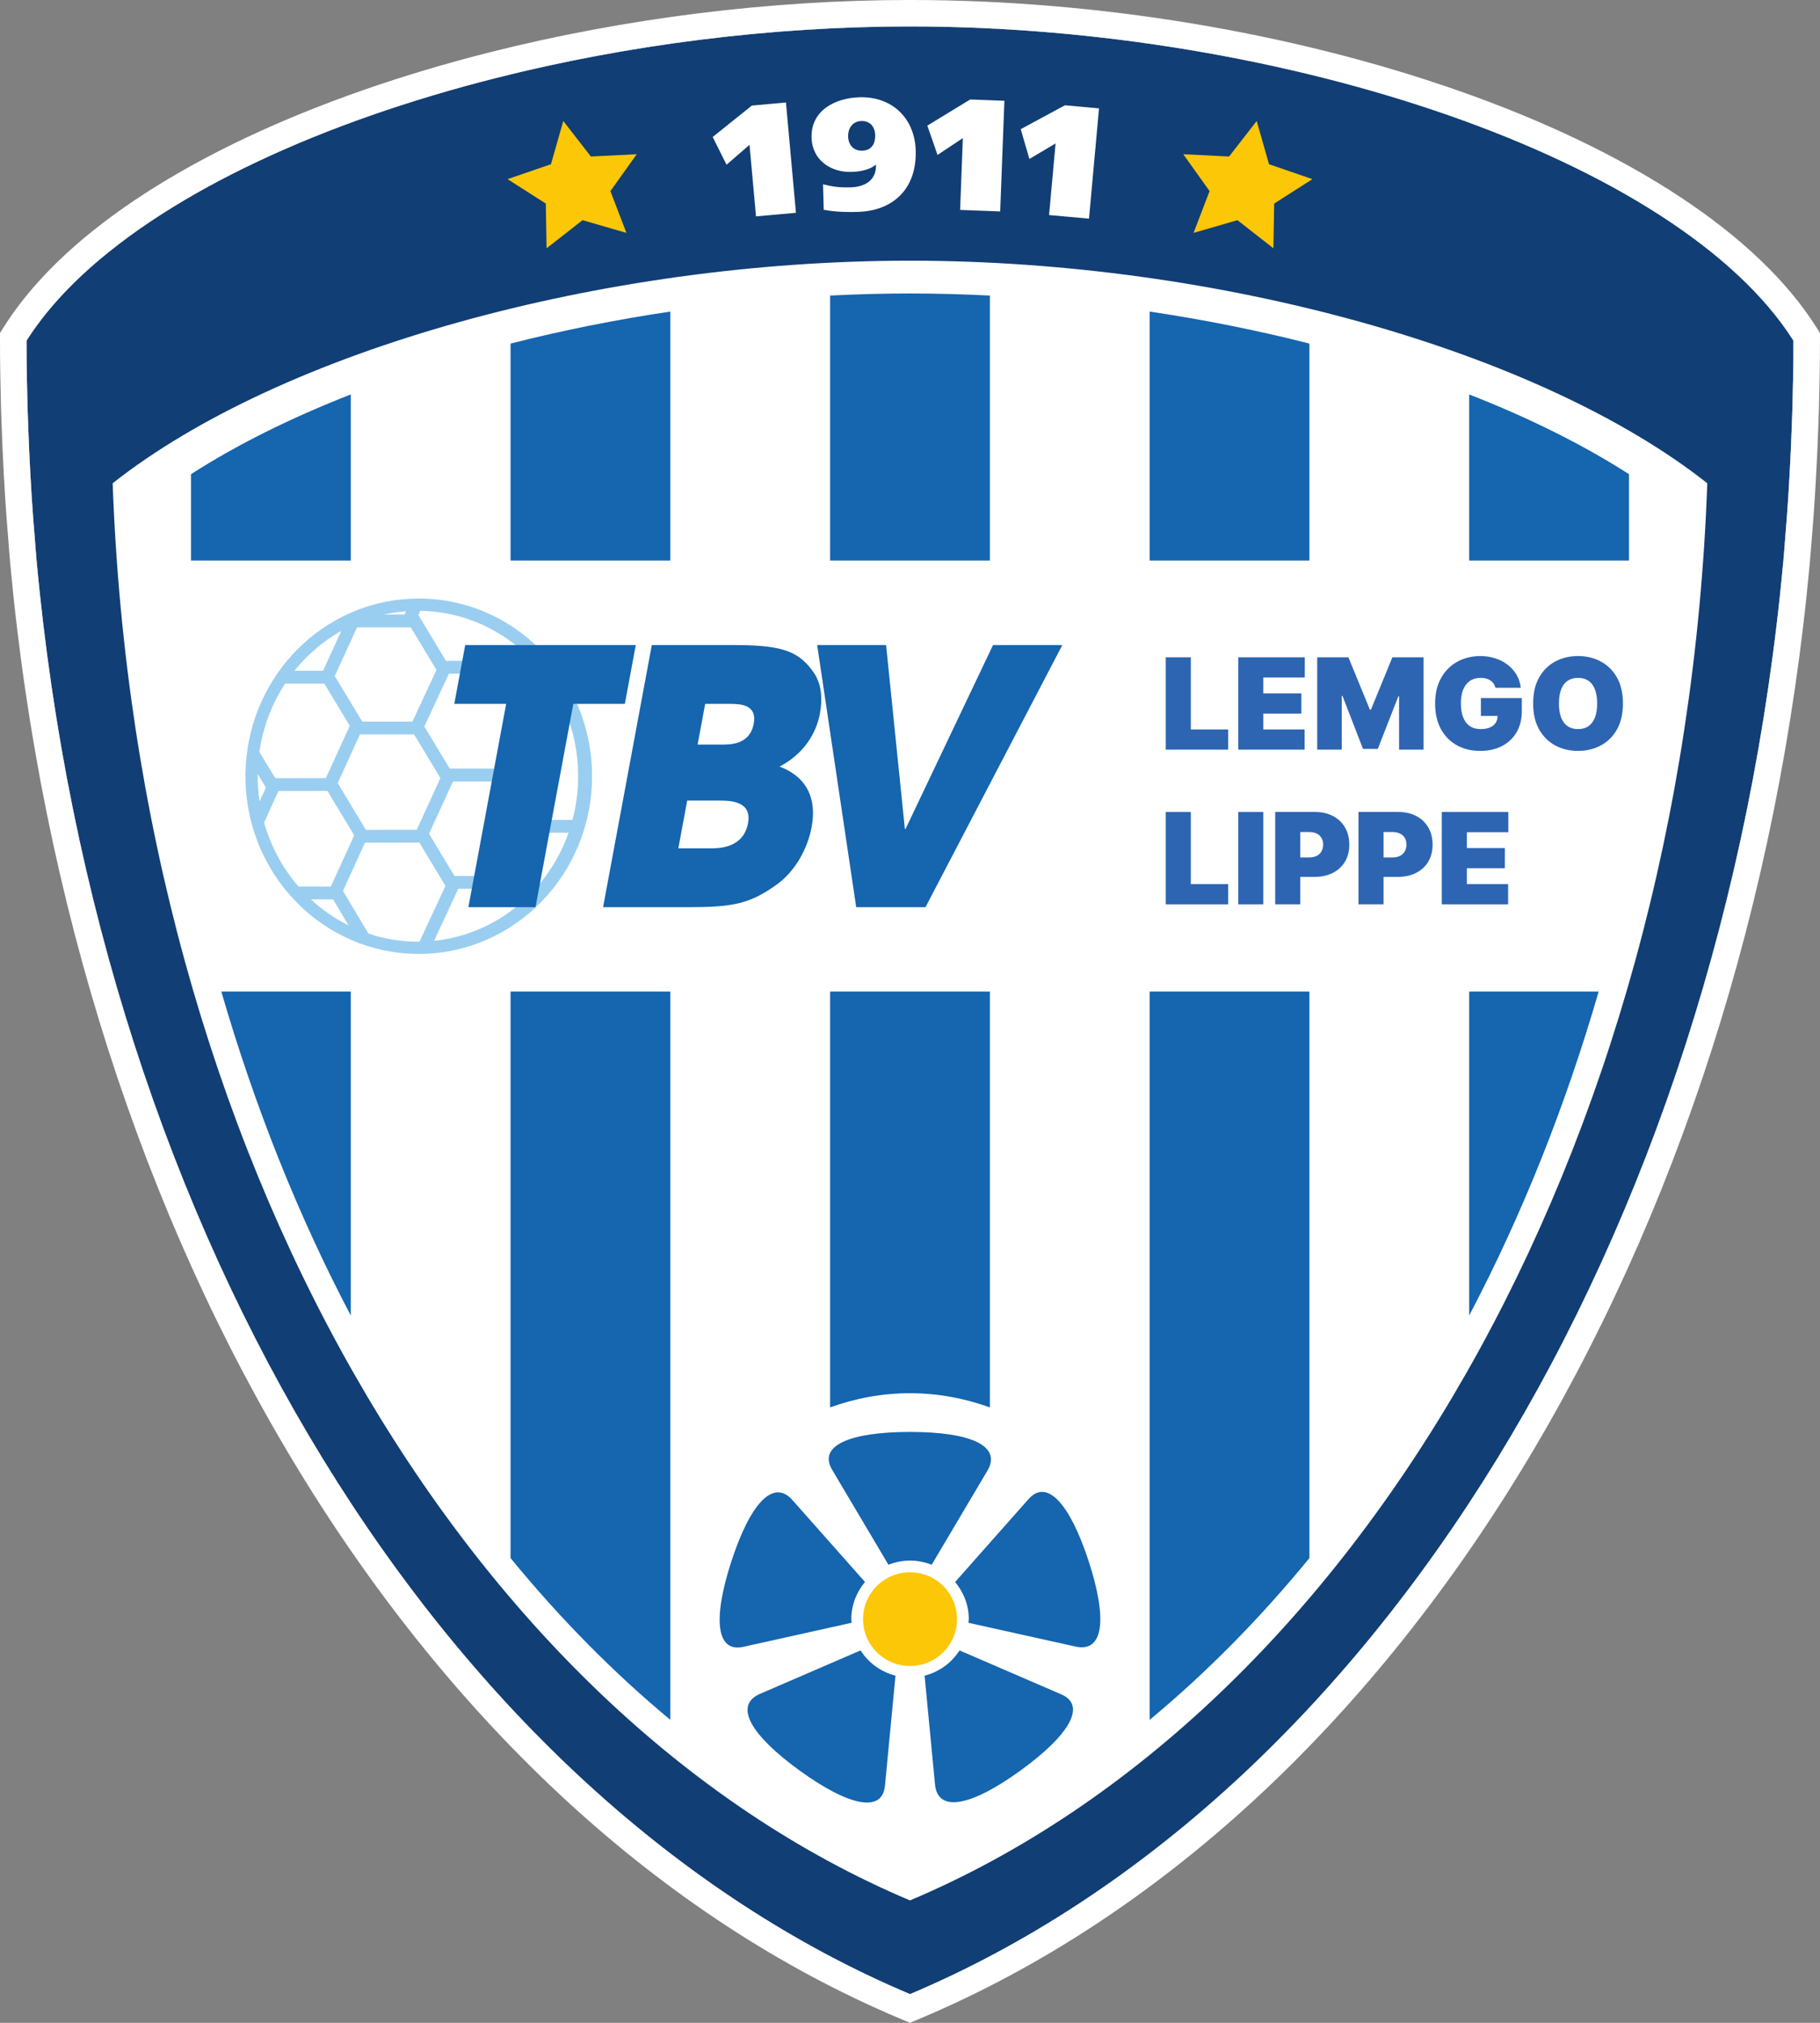 <svg width="153" height="170" viewBox="0 0 153 170" fill="none" xmlns="http://www.w3.org/2000/svg">
<rect x="0" y="0" width="153" height="170" fill="#808080" stroke="none"/>
<path d="M150.769 28.629C141.078 13.344 107.954 2.222 76.499 2.222C64.703 2.222 52.673 3.786 41.732 6.547C39.908 7.007 38.115 7.501 36.358 8.026C32.844 9.076 29.476 10.252 26.302 11.54C24.715 12.186 23.177 12.858 21.694 13.557C20.952 13.906 20.224 14.262 19.51 14.625C18.083 15.35 16.714 16.101 15.409 16.875C14.756 17.263 14.119 17.656 13.499 18.055C12.259 18.853 11.086 19.674 9.987 20.517C9.437 20.938 8.905 21.364 8.393 21.796C5.83 23.955 3.744 26.241 2.23 28.629C2.23 30.462 2.262 32.284 2.311 34.1C2.328 34.723 2.353 35.342 2.376 35.962C2.419 37.157 2.472 38.348 2.536 39.535C2.574 40.255 2.613 40.973 2.66 41.689C2.736 42.876 2.828 44.056 2.925 45.234C2.975 45.852 3.017 46.473 3.073 47.088C8.317 104.338 37.617 151.188 76.499 167.587C115.382 151.188 144.682 104.338 149.925 47.088C149.981 46.473 150.023 45.852 150.073 45.234C150.17 44.056 150.262 42.876 150.338 41.689C150.385 40.973 150.424 40.255 150.462 39.535C150.527 38.348 150.579 37.157 150.622 35.962C150.644 35.342 150.67 34.723 150.687 34.1C150.736 32.284 150.769 30.462 150.769 28.629Z" fill="white"/>
<path d="M134.394 83.33H123.509V110.554C127.908 102.201 131.569 93.061 134.394 83.33ZM16.056 47.107H29.488V33.15C24.467 35.113 19.923 37.366 16.056 39.852V47.107ZM18.604 83.33C21.43 93.061 25.09 102.201 29.488 110.554V83.33H18.604ZM42.92 47.107H56.351V26.184C51.754 26.869 47.248 27.774 42.92 28.874V47.107ZM56.351 144.537V83.33H42.92V130.942C47.077 136.018 51.573 140.57 56.351 144.537ZM69.783 47.107H83.215V24.839C80.974 24.725 78.732 24.664 76.499 24.664C74.266 24.664 72.024 24.725 69.783 24.839V47.107ZM76.499 117.086C78.86 117.086 81.115 117.521 83.215 118.279V83.33H69.783V118.279C71.883 117.521 74.138 117.086 76.499 117.086ZM96.647 47.107H110.078V28.874C105.75 27.774 101.245 26.869 96.647 26.184V47.107ZM110.078 130.942V83.33H96.647V144.537C101.426 140.57 105.921 136.018 110.078 130.942ZM123.509 47.107H136.942V39.852C133.074 37.366 128.531 35.113 123.509 33.15V47.107Z" fill="#1565AF"/>
<path d="M133.774 51.097H41.175V79.42H119.203C118.321 64.277 124.802 54.715 133.774 51.097Z" fill="white"/>
<path d="M29.07 79.573C37.015 79.573 43.456 73.153 43.456 65.235C43.456 57.317 37.015 50.897 29.07 50.897C21.125 50.897 14.684 57.317 14.684 65.235C14.684 73.153 21.125 79.573 29.07 79.573Z" fill="white"/>
<path d="M77.727 140.823L78.611 150.05C78.903 152.34 81.662 151.782 85.785 148.799C89.909 145.814 91.377 143.312 89.198 142.386L80.665 138.702C80 139.743 78.957 140.509 77.727 140.823ZM67.222 148.799C71.346 151.782 74.189 152.402 74.398 150.05L75.279 140.823C74.048 140.507 73.005 139.742 72.342 138.701L63.811 142.386C61.715 143.372 63.1 145.814 67.222 148.799ZM72.716 132.949L66.554 125.996C64.965 124.314 63.062 126.381 61.486 131.21C59.912 136.039 60.199 138.924 62.509 138.397L71.597 136.377C71.59 136.274 71.566 136.177 71.566 136.072C71.566 134.88 72.009 133.801 72.716 132.949ZM83.047 123.53C84.162 121.504 81.6 120.34 76.504 120.34C71.408 120.34 68.743 121.504 69.96 123.53L74.689 131.504C75.252 131.282 75.862 131.151 76.504 131.151C77.148 131.151 77.759 131.282 78.322 131.505L83.047 123.53ZM91.522 131.21C89.947 126.383 88.011 124.217 86.454 125.996L80.293 132.952C81 133.803 81.442 134.881 81.442 136.072C81.442 136.178 81.417 136.276 81.411 136.38L90.498 138.396C92.776 138.826 93.096 136.039 91.522 131.21Z" fill="#1565AF"/>
<path d="M9.472 40.613C23.632 29.436 50.626 21.908 76.499 21.908C102.373 21.908 129.366 29.436 143.525 40.613C141.507 96.936 113.913 143.924 76.499 159.712C39.085 143.924 11.491 96.936 9.472 40.613ZM150.769 28.629C141.078 13.344 107.954 2.222 76.499 2.222C64.703 2.222 52.673 3.786 41.732 6.547C39.908 7.007 38.115 7.501 36.358 8.026C32.844 9.076 29.476 10.252 26.302 11.54C24.715 12.186 23.177 12.858 21.694 13.557C20.952 13.906 20.224 14.262 19.51 14.625C18.083 15.35 16.714 16.101 15.409 16.875C14.756 17.263 14.119 17.656 13.499 18.055C12.259 18.853 11.086 19.674 9.987 20.517C9.437 20.938 8.905 21.364 8.393 21.796C5.83 23.955 3.744 26.241 2.23 28.629C2.23 30.462 2.262 32.284 2.311 34.1C2.328 34.723 2.353 35.342 2.376 35.962C2.419 37.157 2.472 38.348 2.536 39.535C2.574 40.255 2.613 40.973 2.66 41.689C2.736 42.876 2.828 44.056 2.925 45.234C2.975 45.852 3.017 46.473 3.073 47.088C8.317 104.338 37.617 151.188 76.499 167.587C115.382 151.188 144.682 104.338 149.925 47.088C149.981 46.473 150.023 45.852 150.073 45.234C150.17 44.056 150.262 42.876 150.338 41.689C150.385 40.973 150.424 40.255 150.462 39.535C150.527 38.348 150.579 37.157 150.622 35.962C150.644 35.342 150.67 34.723 150.687 34.1C150.736 32.284 150.769 30.462 150.769 28.629Z" fill="#113E74"/>
<path d="M72.553 136.072C72.553 133.897 74.323 132.134 76.504 132.134C78.685 132.134 80.455 133.897 80.455 136.072C80.455 138.246 78.685 140.009 76.504 140.009C74.323 140.009 72.553 138.246 72.553 136.072Z" fill="#FBC707"/>
<path d="M47.353 10.169L49.673 13.154L53.528 12.961L51.313 16.06L52.66 19.572L48.971 18.503L45.949 20.867L45.883 17.107L42.668 15.055L46.317 13.801L47.353 10.169Z" fill="#FBC707"/>
<path d="M105.645 10.169L106.681 13.801L110.329 15.055L107.115 17.107L107.049 20.867L104.027 18.503L100.338 19.572L101.685 16.059L99.47 12.961L103.324 13.154L105.645 10.169Z" fill="#FBC707"/>
<path d="M86.537 13.359L88.737 12.057L88.192 18.073L91.549 18.375L92.39 9.106L89.525 8.848L85.809 10.857L86.537 13.359ZM78.814 13.02L80.944 11.606L80.713 17.642L84.082 17.769L84.436 8.469L81.562 8.36L77.957 10.558L78.814 13.02ZM71.3 11.482C71.28 10.748 71.693 10.19 72.415 10.171C73.164 10.15 73.554 10.687 73.572 11.339C73.593 12.126 73.233 12.643 72.484 12.663C71.761 12.683 71.32 12.188 71.3 11.482ZM69.247 17.633C69.879 17.749 70.685 17.848 72.103 17.809C74.992 17.73 77.07 15.954 76.981 12.661C76.906 9.955 75.009 8.099 72.267 8.174C70.221 8.23 68.162 9.273 68.224 11.566C68.277 13.498 69.897 14.494 71.555 14.449C72.559 14.422 73.234 14.177 73.64 13.832C73.692 15.258 72.554 15.716 71.524 15.744C70.361 15.776 69.862 15.643 69.188 15.488L69.247 17.633ZM61.078 13.844L63.009 12.17L63.554 18.186L66.912 17.884L66.072 8.614L63.207 8.872L59.913 11.512L61.078 13.844Z" fill="white"/>
<path d="M76.499 -0.001C64.784 -0.001 52.573 1.519 41.184 4.393C39.339 4.858 37.499 5.364 35.718 5.896C32.133 6.968 28.682 8.174 25.461 9.482C23.837 10.142 22.249 10.837 20.741 11.547C19.983 11.905 19.228 12.274 18.498 12.645C17.027 13.392 15.604 14.173 14.268 14.965C13.59 15.368 12.925 15.779 12.289 16.188C10.994 17.021 9.762 17.885 8.628 18.755C8.05 19.196 7.487 19.648 6.953 20.098C4.172 22.442 1.948 24.912 0.344 27.442L0 27.986V28.629C0 30.3 0.027 32.11 0.082 34.16C0.095 34.626 0.112 35.09 0.129 35.553L0.147 36.041C0.193 37.292 0.247 38.508 0.309 39.654C0.348 40.381 0.388 41.108 0.434 41.832C0.503 42.891 0.588 44.031 0.702 45.416C0.721 45.645 0.739 45.875 0.756 46.106C0.786 46.501 0.817 46.897 0.853 47.29C6.108 104.669 35.46 152.691 75.63 169.633L76.499 170L77.368 169.633C117.539 152.691 146.891 104.669 152.145 47.29C152.181 46.905 152.21 46.515 152.24 46.126C152.258 45.89 152.276 45.653 152.296 45.417C152.414 43.991 152.496 42.885 152.564 41.831C152.61 41.108 152.65 40.38 152.689 39.652C152.751 38.504 152.804 37.322 152.851 36.042L152.872 35.473C152.888 35.036 152.905 34.598 152.916 34.158C152.971 32.102 152.998 30.293 152.998 28.629V27.986L152.653 27.442C147.759 19.722 137.062 12.674 122.533 7.597C108.515 2.697 92.166 -0.001 76.499 -0.001ZM76.499 2.222C107.954 2.222 141.078 13.344 150.769 28.629C150.769 30.462 150.736 32.284 150.687 34.1C150.67 34.722 150.644 35.341 150.622 35.961C150.579 37.156 150.527 38.347 150.462 39.535C150.424 40.254 150.385 40.973 150.338 41.689C150.262 42.876 150.17 44.056 150.073 45.234C150.023 45.852 149.981 46.473 149.925 47.088C144.682 104.338 115.382 151.188 76.499 167.587C37.617 151.188 8.317 104.338 3.073 47.088C3.017 46.473 2.975 45.852 2.925 45.234C2.828 44.056 2.736 42.876 2.66 41.689C2.613 40.973 2.574 40.254 2.536 39.535C2.472 38.347 2.419 37.156 2.376 35.961C2.353 35.341 2.328 34.722 2.311 34.1C2.262 32.284 2.23 30.462 2.23 28.629C3.744 26.241 5.83 23.954 8.393 21.796C8.905 21.364 9.437 20.938 9.987 20.516C11.086 19.674 12.259 18.853 13.499 18.055C14.119 17.656 14.756 17.262 15.409 16.875C16.714 16.101 18.083 15.35 19.51 14.625C20.224 14.262 20.952 13.906 21.694 13.556C23.177 12.857 24.715 12.185 26.302 11.54C29.476 10.252 32.844 9.076 36.358 8.026C38.115 7.5 39.908 7.007 41.732 6.547C52.673 3.786 64.703 2.222 76.499 2.222Z" fill="white"/>
<path d="M35.202 50.302C27.741 50.302 21.593 56.051 20.738 63.462L20.714 63.476L20.732 63.506C20.669 64.074 20.632 64.65 20.632 65.235C20.632 71.675 24.61 77.163 30.185 79.258L30.224 79.325L30.28 79.292C31.818 79.858 33.474 80.168 35.202 80.168C43.25 80.168 49.773 73.481 49.773 65.235C49.773 56.987 43.25 50.302 35.202 50.302ZM35.034 69.733L30.76 69.74L28.39 65.811L30.261 61.722H34.814L37.021 65.389L35.034 69.733ZM23.14 65.4L21.808 63.195C22.108 61.09 22.863 59.138 23.97 57.45H27.263L29.402 60.997L27.392 65.393L23.14 65.4ZM34.672 60.643H30.453L28.144 56.815L30.016 52.724H34.533L36.692 56.303L34.672 60.643ZM34.011 51.645H32.278C32.882 51.51 33.502 51.419 34.133 51.371L34.011 51.645ZM28.69 53.02L27.158 56.371H24.754C25.844 55.013 27.179 53.871 28.69 53.02ZM22.352 66.188L21.819 67.356C21.716 66.664 21.663 65.955 21.663 65.235C21.663 65.174 21.666 65.114 21.667 65.054L22.352 66.188ZM22.184 69.063L22.221 69.079L23.409 66.478L27.525 66.472L29.776 70.205L27.811 74.503H25.094C23.757 72.96 22.75 71.107 22.184 69.063ZM26.137 75.582H27.999L29.301 77.772C28.145 77.198 27.081 76.457 26.137 75.582ZM35.134 79.14C33.679 79.14 32.28 78.898 30.968 78.458L28.833 74.868L30.685 70.82L35.254 70.812L37.446 74.453L35.267 79.136C35.222 79.136 35.178 79.14 35.134 79.14ZM36.492 79.069L38.527 74.694L43.393 74.691L43.392 73.612L38.204 73.615L36.069 70.07L38.083 65.67H43.35V64.591H37.803L35.674 61.055L37.741 56.614H43.379V55.535H37.532V55.602L35.175 51.693L35.334 51.334C42.681 51.446 48.604 57.624 48.604 65.235C48.604 66.506 48.436 67.736 48.126 68.906L44.971 68.908L44.971 69.987L47.797 69.985C46.064 74.905 41.718 78.529 36.492 79.069Z" fill="#9ACEF0"/>
<path d="M39.376 76.24H45.02L48.197 59.153H52.528L53.447 54.211H39.109L38.19 59.153H42.551L39.376 76.24Z" fill="#1565AF"/>
<path d="M50.699 76.24H57.719C61.451 76.24 62.954 76.032 65.301 74.335C66.849 73.234 67.896 71.299 68.223 69.542C68.394 68.619 68.852 65.672 65.53 64.422C67.511 63.409 68.609 61.683 68.924 59.986C69.162 58.706 69.082 57.366 68.285 56.355C67.004 54.568 65.338 54.211 61.604 54.211H54.794L50.699 76.24ZM59.282 59.153H61.283C62.149 59.153 63.672 59.153 63.363 60.82C63.036 62.576 61.423 62.576 60.647 62.576H58.645L59.282 59.153ZM57.771 67.28H60.429C61.325 67.28 63.237 67.28 62.883 69.184C62.49 71.299 60.4 71.299 59.682 71.299H57.023L57.771 67.28Z" fill="#1565AF"/>
<path d="M68.696 54.211L71.978 76.24H77.803L89.305 54.211H83.48L76.129 69.66H76.068L74.49 54.211H68.696Z" fill="#1565AF"/>
<path d="M136.434 59.12C136.434 59.984 136.266 60.713 135.93 61.306C135.594 61.897 135.14 62.346 134.569 62.651C133.998 62.954 133.362 63.106 132.66 63.106C131.952 63.106 131.313 62.953 130.742 62.648C130.174 62.339 129.722 61.89 129.386 61.299C129.052 60.705 128.886 59.979 128.886 59.12C128.886 58.256 129.052 57.529 129.386 56.937C129.722 56.344 130.174 55.895 130.742 55.592C131.313 55.287 131.952 55.134 132.66 55.134C133.362 55.134 133.998 55.287 134.569 55.592C135.14 55.895 135.594 56.344 135.93 56.937C136.266 57.529 136.434 58.256 136.434 59.12ZM134.266 59.12C134.266 58.655 134.204 58.264 134.081 57.945C133.959 57.624 133.779 57.382 133.539 57.218C133.301 57.051 133.008 56.968 132.66 56.968C132.311 56.968 132.017 57.051 131.777 57.218C131.539 57.382 131.359 57.624 131.235 57.945C131.114 58.264 131.053 58.655 131.053 59.12C131.053 59.585 131.114 59.977 131.235 60.298C131.359 60.617 131.539 60.859 131.777 61.026C132.017 61.19 132.311 61.272 132.66 61.272C133.008 61.272 133.301 61.19 133.539 61.026C133.779 60.859 133.959 60.617 134.081 60.298C134.204 59.977 134.266 59.585 134.266 59.12Z" fill="#2D65B3"/>
<path d="M125.713 57.801C125.681 57.667 125.629 57.55 125.558 57.449C125.487 57.345 125.399 57.258 125.293 57.188C125.189 57.114 125.068 57.06 124.929 57.025C124.793 56.987 124.642 56.968 124.478 56.968C124.125 56.968 123.823 57.052 123.573 57.222C123.325 57.391 123.136 57.635 123.004 57.953C122.875 58.271 122.811 58.655 122.811 59.105C122.811 59.559 122.873 59.948 122.997 60.272C123.12 60.595 123.305 60.843 123.55 61.014C123.795 61.186 124.099 61.272 124.463 61.272C124.784 61.272 125.05 61.225 125.262 61.132C125.477 61.038 125.638 60.906 125.744 60.734C125.85 60.562 125.903 60.36 125.903 60.128L126.267 60.166H124.493L124.493 58.665H127.934L127.934 59.741C127.934 60.449 127.783 61.054 127.483 61.556C127.185 62.056 126.773 62.44 126.248 62.708C125.725 62.973 125.125 63.106 124.448 63.106C123.693 63.106 123.029 62.946 122.459 62.625C121.888 62.304 121.442 61.847 121.121 61.253C120.803 60.66 120.644 59.953 120.644 59.135C120.644 58.493 120.741 57.925 120.935 57.43C121.132 56.935 121.405 56.517 121.754 56.176C122.102 55.832 122.505 55.573 122.963 55.399C123.42 55.222 123.91 55.134 124.433 55.134C124.892 55.134 125.319 55.2 125.713 55.331C126.11 55.46 126.46 55.644 126.763 55.884C127.069 56.121 127.315 56.403 127.502 56.729C127.689 57.055 127.802 57.412 127.843 57.801H125.713Z" fill="#2D65B3"/>
<path d="M110.733 55.24H113.355L115.159 59.636H115.25L117.053 55.24H119.675L119.675 63H117.614L117.614 58.514H117.554L115.826 62.94H114.583L112.855 58.484H112.795L112.795 63H110.733L110.733 55.24Z" fill="#2D65B3"/>
<path d="M104.096 63L104.096 55.24H109.688L109.688 56.938H106.203L106.203 58.272H109.401L109.401 59.969H106.203L106.203 61.303H109.673L109.673 63H104.096Z" fill="#2D65B3"/>
<path d="M98 63L98 55.24H100.107L100.107 61.303H103.244L103.244 63H98Z" fill="#2D65B3"/>
<path d="M121.205 76L121.205 68.24H126.798L126.798 69.938H123.312L123.312 71.272H126.51L126.51 72.969H123.312L123.312 74.303H126.783L126.783 76H121.205Z" fill="#2D65B3"/>
<path d="M114.203 76L114.203 68.24H117.553C118.129 68.24 118.633 68.354 119.064 68.581C119.496 68.809 119.832 69.128 120.072 69.54C120.312 69.952 120.432 70.433 120.432 70.984C120.432 71.539 120.309 72.02 120.061 72.427C119.816 72.834 119.471 73.147 119.027 73.367C118.585 73.587 118.068 73.697 117.477 73.697H115.476L115.476 72.06H117.052C117.3 72.06 117.511 72.017 117.685 71.931C117.862 71.842 117.997 71.717 118.091 71.556C118.187 71.394 118.235 71.203 118.235 70.984C118.235 70.761 118.187 70.572 118.091 70.415C117.997 70.256 117.862 70.135 117.685 70.051C117.511 69.966 117.3 69.923 117.052 69.923H116.31L116.31 76H114.203Z" fill="#2D65B3"/>
<path d="M107.201 76L107.201 68.24H110.55C111.126 68.24 111.63 68.354 112.062 68.581C112.494 68.809 112.83 69.128 113.07 69.54C113.31 69.952 113.43 70.433 113.43 70.984C113.43 71.539 113.306 72.02 113.059 72.427C112.814 72.834 112.469 73.147 112.024 73.367C111.582 73.587 111.066 73.697 110.475 73.697H108.474L108.474 72.06H110.05C110.298 72.06 110.509 72.017 110.683 71.931C110.86 71.842 110.995 71.717 111.089 71.556C111.184 71.394 111.232 71.203 111.232 70.984C111.232 70.761 111.184 70.572 111.089 70.415C110.995 70.256 110.86 70.135 110.683 70.051C110.509 69.966 110.298 69.923 110.05 69.923H109.308L109.308 76H107.201Z" fill="#2D65B3"/>
<path d="M106.203 68.24L106.203 76H104.096L104.096 68.24H106.203Z" fill="#2D65B3"/>
<path d="M98 76L98 68.24H100.107L100.107 74.303H103.244L103.244 76H98Z" fill="#2D65B3"/>
</svg>
